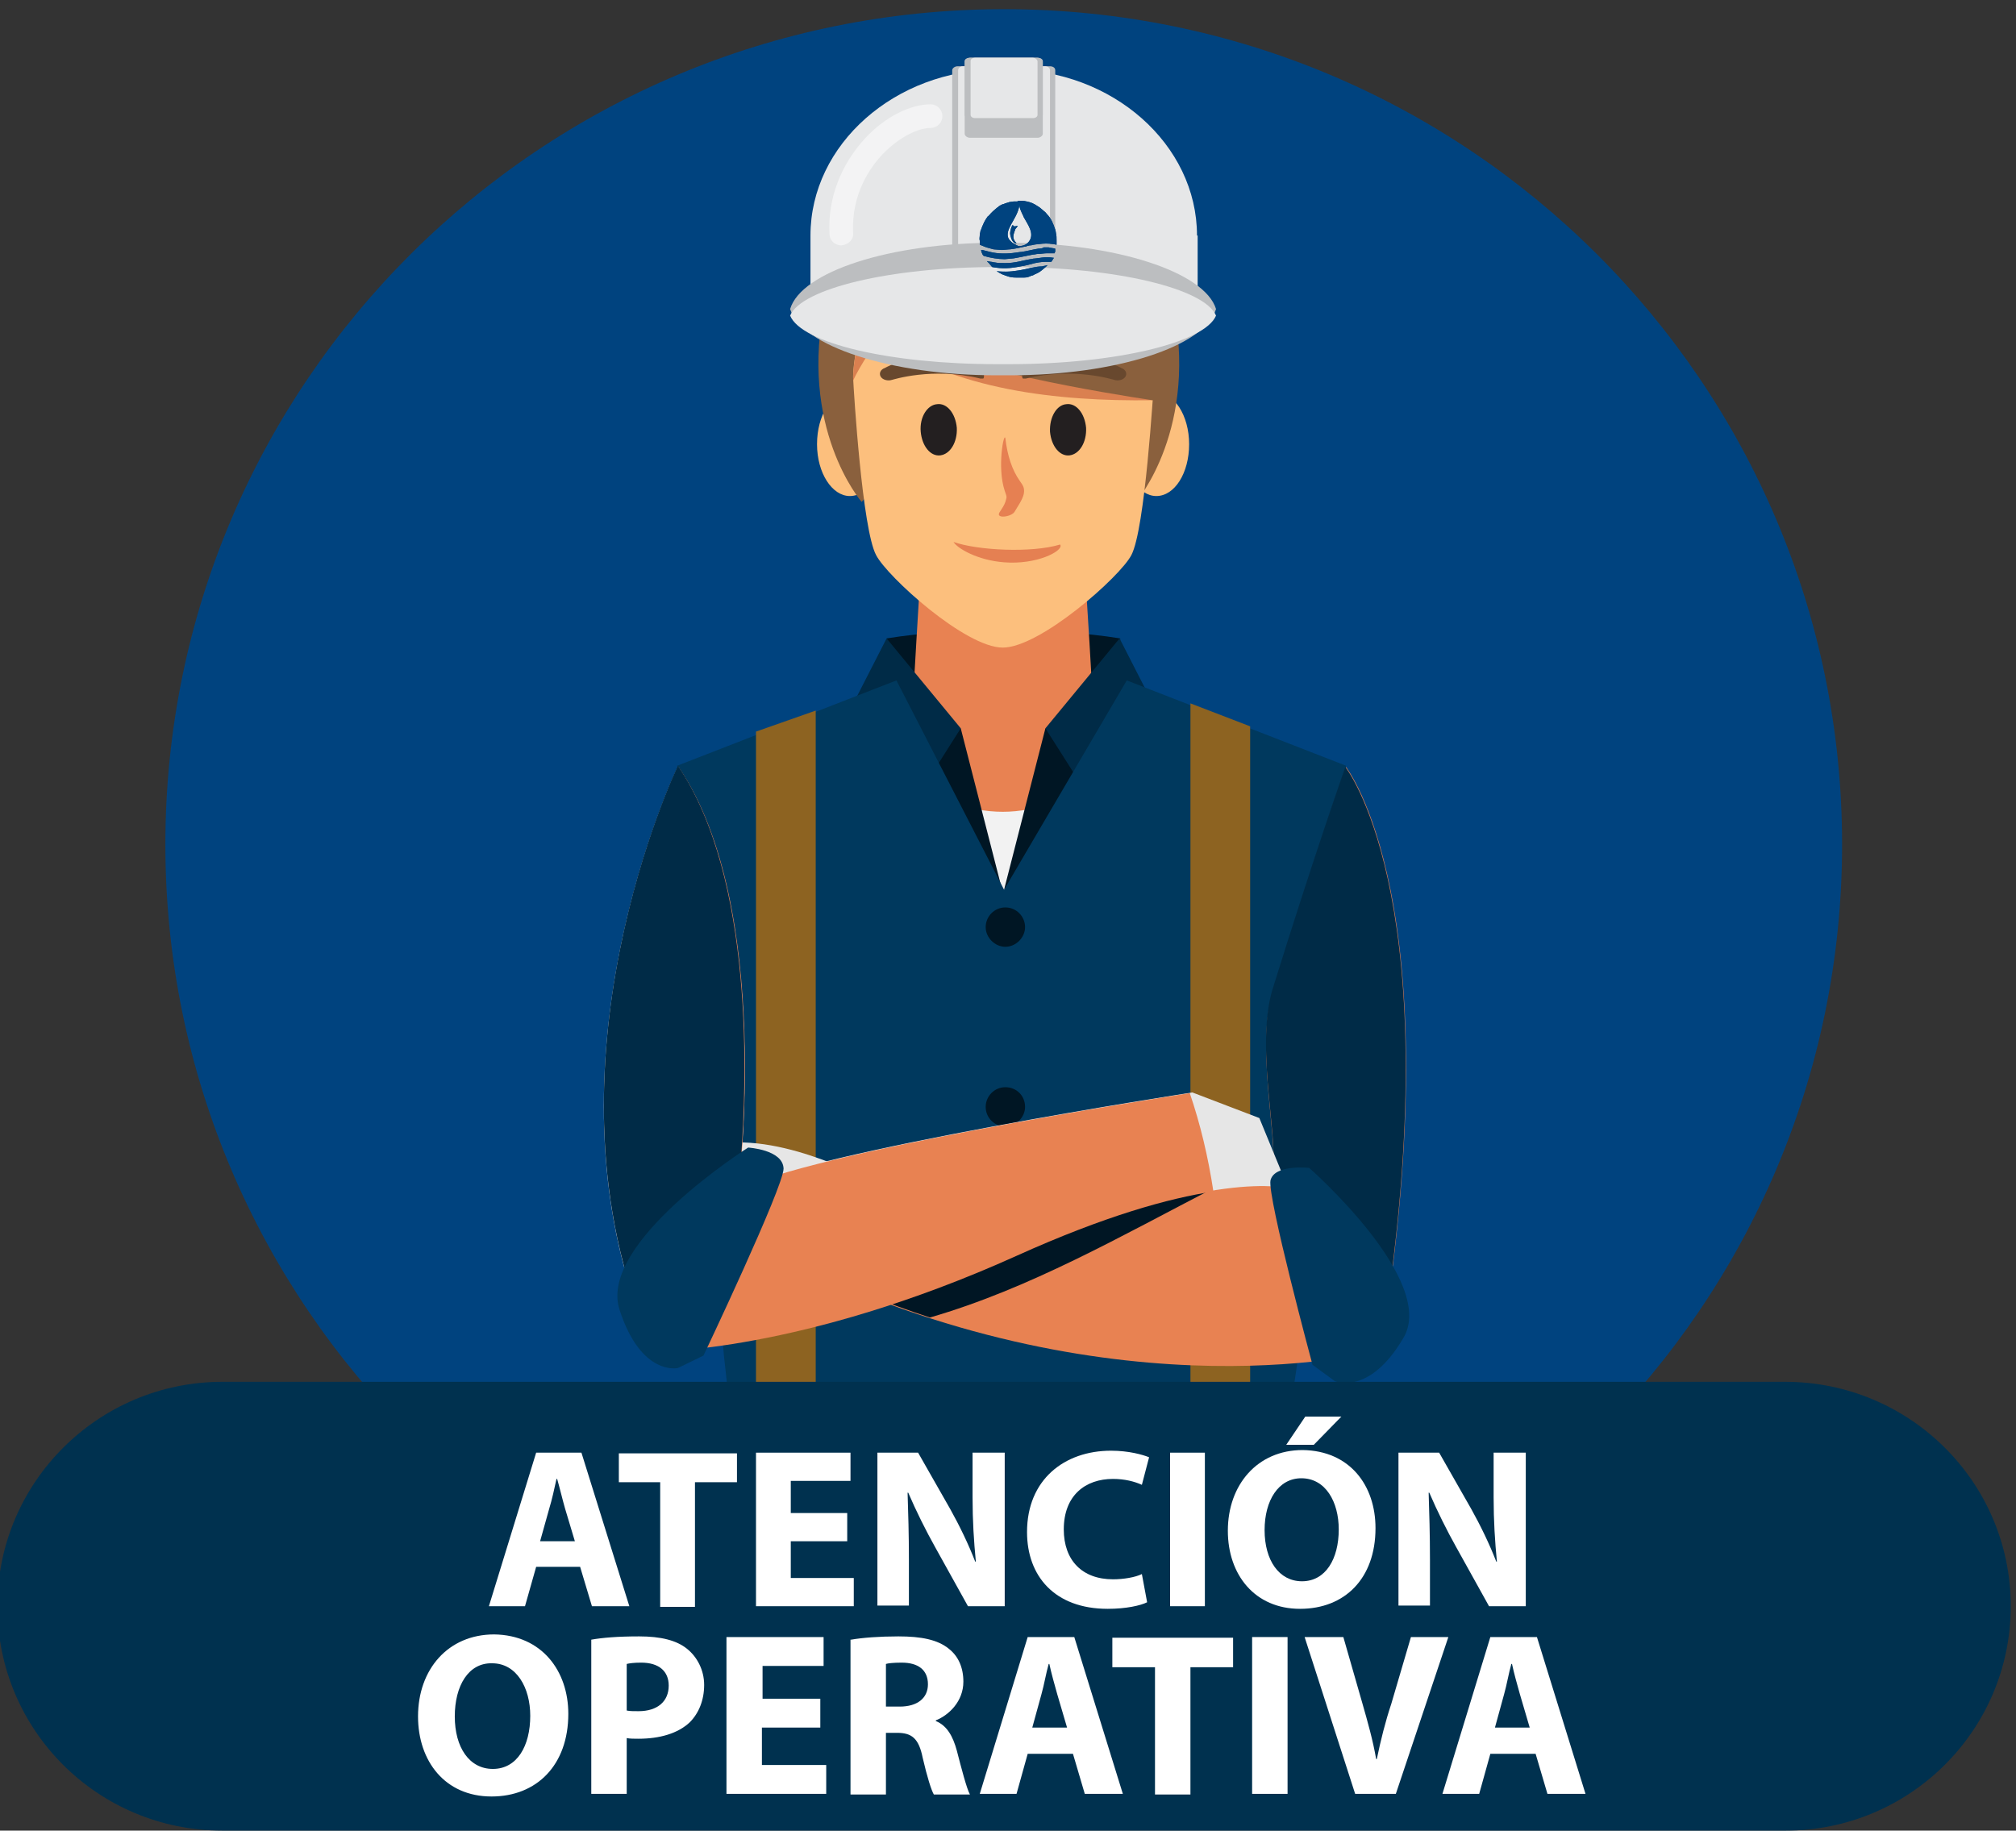 <?xml version="1.0" encoding="utf-8"?>
<!-- Generator: Adobe Illustrator 24.1.3, SVG Export Plug-In . SVG Version: 6.00 Build 0)  -->
<svg version="1.1" id="Capa_1" xmlns="http://www.w3.org/2000/svg" xmlns:xlink="http://www.w3.org/1999/xlink" x="0px" y="0px"
	 width="307.2px" height="279px" viewBox="0 0 307.2 279" style="enable-background:new 0 0 307.2 279;" xml:space="preserve">
<rect x="0" y="0" width="307.2" height="279" fill="#333333" stroke="none"/>
<style type="text/css">
	.st0{fill:#00437F;}
	.st1{fill:#F2F2F2;}
	.st2{fill:#001624;}
	.st3{fill:#E88252;}
	.st4{fill:#FCBF7D;}
	.st5{fill:#8A603D;}
	.st6{fill:#DA8050;}
	.st7{fill:#231F20;}
	.st8{fill:#9C7758;}
	.st9{fill:#68482E;}
	.st10{fill:#E68052;}
	.st11{fill:#E58052;}
	.st12{fill:#002B47;}
	.st13{fill:#00395E;}
	.st14{fill:#8D6321;}
	.st15{fill:#FBB03B;}
	.st16{fill:#BC842C;}
	.st17{fill:#BCBEC0;}
	.st18{fill:#858585;}
	.st19{fill:#4D4D4D;}
	.st20{fill:#E6E6E6;}
	.st21{fill:#E6E7E8;}
	.st22{opacity:0.5;}
	.st23{fill:#FFFFFF;}
	.st24{clip-path:url(#SVGID_4_);fill:#00437F;}
	.st25{clip-path:url(#SVGID_8_);fill:#00437F;}
	.st26{clip-path:url(#SVGID_11_);fill:#00437F;}
	.st27{clip-path:url(#SVGID_13_);fill:#00437F;}
	.st28{clip-path:url(#SVGID_15_);fill:#00437F;}
	.st29{fill:#00314F;}
	.st30{enable-background:new    ;}
</style>
<path class="st0" d="M280.7,128.7C280.7,199,223.5,256,153,256c-70.6,0-127.8-57-127.8-127.3S82.4,1.4,153,1.4
	C223.5,1.4,280.7,58.4,280.7,128.7z"/>
<g>
	<g>
		<g>
			<g>
				<rect x="114.9" y="117.9" class="st1" width="75.8" height="110.7"/>
			</g>
		</g>
		<g>
			<g>
				<path class="st2" d="M135.1,97.3c10.5-1.7,25-1.7,35.6,0c0,3.7-1.8,5.6-1.8,9.4c-10.5,0-21.1,0-31.6,0
					C137.1,102.9,135.1,101,135.1,97.3z"/>
			</g>
		</g>
		<g>
			<g>
				<path class="st3" d="M167.1,117.8c-7.9,7.9-20.7,7.9-28.6,0c0.7-12.9,1.5-26.5,2.4-40.7c7.9,0,15.9,0,23.8,0
					C165.6,91.2,166.5,104.9,167.1,117.8z"/>
			</g>
		</g>
		<g>
			<g>
				<g>
					<g>
						<g>
							<g>
								<path class="st4" d="M134.5,67.7c0,4.4-2.2,7.9-5,7.9c-2.7,0-5-3.5-5-7.9c0-4.4,2.2-7.9,5-7.9
									C132.3,59.8,134.5,63.3,134.5,67.7z"/>
							</g>
						</g>
						<g>
							<g>
								<path class="st4" d="M181.2,67.7c0,4.4-2.2,7.9-5,7.9c-2.7,0-5-3.5-5-7.9c0-4.4,2.2-7.9,5-7.9
									C178.9,59.8,181.2,63.3,181.2,67.7z"/>
							</g>
						</g>
					</g>
					<g>
						<g>
							<path class="st5" d="M125.8,45.7c-4.3,19.5,5.5,30.8,5.5,30.8s13.6-15.1,14.7-24.9c1.1-9.8-1.5-11.7-9-12.4
								C129.5,38.6,125.8,45.7,125.8,45.7z"/>
						</g>
					</g>
					<g>
						<g>
							<path class="st5" d="M178.6,45.7c4.3,19.5-5.5,30.8-5.5,30.8s-13.6-15.1-14.7-24.9c-1.1-9.8,1.5-11.7,9-12.4
								C174.8,38.6,178.6,45.7,178.6,45.7z"/>
						</g>
					</g>
					<g>
						<g>
							<path class="st4" d="M152.9,34.6c-21.5,0-22.8,20.2-22.9,22.6c0,0.1,0,0.3,0,0.4c0.1,2.2,1.4,23.1,3.5,27
								c1.7,3.3,13.6,14.1,19.3,14.1c5.7,0,17.9-10.8,19.6-14.1c2.1-4,3.3-24.8,3.5-27c0-0.1,0-0.3,0-0.4
								C175.7,54.8,174.4,34.6,152.9,34.6z"/>
						</g>
					</g>
					<g>
						<g>
							<path class="st6" d="M130,58c0.9-2,3.9-6.8,4.4-6.4c11,7.8,26.6,9.6,41.2,9.4c0.1-1.7,0.2-2.9,0.2-3.3c0-0.1,0-0.3,0-0.4
								c-0.1-2.4-1.4-22.6-22.9-22.6c-21.5,0-22.8,20.2-22.9,22.6c0,0.1,0,0.3,0,0.4C130,57.7,130,57.9,130,58z"/>
						</g>
					</g>
					<g>
						<g>
							<g>
								<g>
									<g>
										<g>
											<path class="st7" d="M142.8,61.6c1.5-0.2,2.8,1.4,3,3.6c0.1,2.2-1,4-2.5,4.2c-1.5,0.2-2.8-1.4-3-3.6
												C140.1,63.6,141.3,61.7,142.8,61.6z"/>
										</g>
									</g>
								</g>
							</g>
						</g>
						<g>
							<g>
								<g>
									<g>
										<g>
											<path class="st7" d="M162.5,61.6c1.5-0.2,2.8,1.4,3,3.6c0.1,2.2-1,4-2.5,4.2c-1.5,0.2-2.8-1.4-3-3.6
												C159.9,63.6,161,61.7,162.5,61.6z"/>
										</g>
									</g>
								</g>
							</g>
						</g>
					</g>
					<g>
						<g>
							<path class="st5" d="M129.6,39.6c0,0,3.7-16.4,21.2-14c36.3,5,25.5,35.5,25.5,35.5s-24.7-3.5-35.5-8.2
								C130.2,48.3,129.6,39.6,129.6,39.6z"/>
						</g>
					</g>
					<g>
						<g>
							<path class="st8" d="M160,34.6c-3.1-2.3-6.5-4.4-10.3-5.2c-6.4-1.3-9.9,1.6-12,6.8c11.4,3.8,24,4.9,34.5,10.9
								C169.1,42,165.2,38.4,160,34.6z"/>
						</g>
					</g>
					<g>
						<g>
							<g>
								<path class="st9" d="M170.9,56.1c-0.4-0.2-6.3-3.6-14.3-1.5c-0.6,0.1-1.1,3.1-0.7,3.1c0.1,0,0.3,0,0.4,0
									c7.4-1.8,13.4,0.2,13.5,0.2c0.6,0.2,1.4,0,1.7-0.5C171.8,56.9,171.5,56.3,170.9,56.1z"/>
							</g>
						</g>
						<g>
							<g>
								<path class="st9" d="M134.8,56.1c0.4-0.2,6.3-3.6,14.3-1.5c0.6,0.1,1.1,3.1,0.7,3.1c-0.1,0-0.3,0-0.4,0
									c-7.4-1.8-13.4,0.2-13.5,0.2c-0.6,0.2-1.4,0-1.7-0.5C133.9,56.9,134.2,56.3,134.8,56.1z"/>
							</g>
						</g>
					</g>
				</g>
			</g>
			<g>
				<g>
					<g>
						<g>
							<g>
								<g>
									<path class="st10" d="M153.1,74.8c0.4,1.1,0.3,0.9,0.1,1.7c-0.2,0.6-0.6,1.1-0.9,1.6c-0.6,1,1.8,0.7,2.3-0.1
										c0.4-0.7,1.2-1.8,1.4-2.7c0.2-1-0.2-1.4-0.6-2c-1.2-1.7-1.9-3.9-2.2-6.5C153,65.7,151.9,71.2,153.1,74.8z"/>
								</g>
							</g>
						</g>
					</g>
				</g>
			</g>
			<g>
				<g>
					<g>
						<g>
							<path class="st11" d="M153,85.7c5,0.4,8.9-1.7,8.6-2.6c0,0,0-0.1-0.1-0.1c-4.3,1.3-12.5,0.9-16.2-0.4
								C145.9,83.6,149,85.4,153,85.7z"/>
						</g>
					</g>
				</g>
			</g>
		</g>
		<g>
			<g>
				<g>
					<g>
						<polygon class="st2" points="146.4,111 152.7,135.6 137,115.1 						"/>
					</g>
				</g>
				<g>
					<g>
						<polygon class="st12" points="130.5,106.3 135.1,97.3 146.4,111 137.9,124.4 						"/>
					</g>
				</g>
			</g>
			<g>
				<g>
					<g>
						<polygon class="st2" points="159.3,111 153,135.6 168.7,115.1 						"/>
					</g>
				</g>
				<g>
					<g>
						<polygon class="st12" points="175.2,106.3 170.6,97.3 159.3,111 167.8,124.4 						"/>
					</g>
				</g>
			</g>
		</g>
		<g>
			<g>
				<g>
					<path class="st13" d="M181.4,274.7c4.3-0.6,8.3-2,12.4-3.2c0,0,0,0,0,0c-0.2-0.3-0.5-0.6-0.7-0.9c-4.5-6.8,4.9-64.8,4.9-64.8
						l7.1-89.1l-33.4-13L153,135.6l-16.4-31.9l-33.4,13l7.1,89.8c0,0,6.6,57.3,2.2,64.1c-0.2,0.3-0.4,0.6-0.7,0.9c0,0,0,0,0,0
						c4.1,1.2,8.1,2.6,12.4,3.2c4.1,0.6,8.3,0.7,12.5,0.8c-0.4,6.2,16.1-9.7,16.1-9.8c0,0,16.5,15.9,16.1,9.8
						C173.1,275.5,177.3,275.3,181.4,274.7z"/>
				</g>
			</g>
		</g>
		<g>
			<g>
				<g>
					<polygon class="st14" points="124.3,229.1 115.2,229.1 115.2,111.5 124.3,108.3 					"/>
				</g>
			</g>
			<g>
				<g>
					<polygon class="st14" points="190.5,229.1 181.4,229.1 181.4,107.2 190.5,110.7 					"/>
				</g>
			</g>
		</g>
		<g>
			<g>
				<g>
					<path class="st2" d="M153.2,138.3c-1.7,0-3,1.4-3,3s1.4,3,3,3s3-1.4,3-3S154.9,138.3,153.2,138.3z"/>
				</g>
			</g>
			<g>
				<g>
					<path class="st2" d="M153.2,165.7c-1.7,0-3,1.4-3,3c0,1.7,1.4,3,3,3s3-1.4,3-3C156.2,167,154.9,165.7,153.2,165.7z"/>
				</g>
			</g>
			<g>
				<g>
					<path class="st2" d="M153.2,193.1c-1.7,0-3,1.4-3,3c0,1.7,1.4,3,3,3s3-1.4,3-3C156.2,194.4,154.9,193.1,153.2,193.1z"/>
				</g>
			</g>
			<g>
				<g>
					<path class="st2" d="M153.2,220.5c-1.7,0-3,1.4-3,3c0,1.7,1.4,3,3,3s3-1.4,3-3C156.2,221.8,154.9,220.5,153.2,220.5z"/>
				</g>
			</g>
		</g>
		<g>
			<g>
				<g>
					<g>
						<g>
							<rect x="105.9" y="225.5" class="st15" width="30.5" height="29.2"/>
						</g>
					</g>
				</g>
				<g>
					<g>
						<g>
							
								<rect x="170.5" y="225.5" transform="matrix(-1 -1.224647e-16 1.224647e-16 -1 371.533 480.247)" class="st15" width="30.5" height="29.2"/>
						</g>
					</g>
				</g>
			</g>
			<g>
				<g>
					<g>
						<path class="st16" d="M163.7,253.6h-20.6c-3.1,0-5.6-2.5-5.6-5.6v-20.9c0-3.1,2.5-5.6,5.6-5.6h20.6c3.1,0,5.6,2.5,5.6,5.6V248
							C169.4,251.1,166.8,253.6,163.7,253.6z"/>
					</g>
				</g>
			</g>
			<g>
				<g>
					<g>
						<path class="st15" d="M162.1,248.6h-17.4c-2.6,0-4.7-2.1-4.7-4.7v-17.6c0-2.6,2.1-4.7,4.7-4.7h17.4c2.6,0,4.7,2.1,4.7,4.7
							v17.6C166.8,246.4,164.7,248.6,162.1,248.6z"/>
					</g>
				</g>
			</g>
			<g>
				<g>
					<g>
						<rect x="104.8" y="217" class="st16" width="97.3" height="10.2"/>
					</g>
				</g>
			</g>
			<g>
				<g>
					<g>
						<g>
							<rect x="105.9" y="232.7" class="st16" width="30.5" height="22"/>
						</g>
					</g>
				</g>
				<g>
					<g>
						<g>
							
								<rect x="170.4" y="232.7" transform="matrix(-1 -1.224647e-16 1.224647e-16 -1 371.406 487.436)" class="st16" width="30.5" height="22"/>
						</g>
					</g>
				</g>
			</g>
			<g>
				<g>
					<g>
						<path class="st17" d="M181,245L181,245l-0.1-19c0,0,0,0,0,0c0.3-0.2,0.7-0.5,0.9-0.7c0.9-0.9,1.5-2.2,1.5-3.6
							c0-1.8-1-3.4-2.4-4.3v3.3c0,0.7-0.3,1.4-0.8,1.9c-0.5,0.5-1.1,0.8-1.9,0.8c-1.5,0-2.7-1.2-2.7-2.7v-3.3
							c-0.3,0.2-0.6,0.5-0.9,0.7c-0.9,0.9-1.5,2.2-1.5,3.6c0,1.8,1,3.4,2.4,4.3c0,0,0,0,0,0v19h-0.1l-2.7,4.7l2.7,4.7h5.4l2.7-4.7
							L181,245z M179.9,252.5h-3.2l-1.6-2.8l1.6-2.8h3.2l1.6,2.8L179.9,252.5z"/>
					</g>
				</g>
			</g>
			<g>
				<g>
					<g>
						<g>
							
								<rect x="104.9" y="226.2" transform="matrix(1 -3.208622e-02 3.208622e-02 1 -7.244 3.612)" class="st17" width="8.1" height="2.6"/>
						</g>
					</g>
				</g>
				<g>
					<g>
						<g>
							<path class="st17" d="M113.5,219.8c-0.9,0-1.6,0.7-1.6,1.6V251c0,0.9,0.7,1.6,1.6,1.6c0.9,0,1.6-0.7,1.6-1.6l0-29.6
								C115,220.5,114.3,219.8,113.5,219.8z"/>
						</g>
					</g>
				</g>
				<g>
					<g>
						<g>
							<path class="st18" d="M118.5,227.9l-6.9-0.8l-7.2,0.8l0,3.4l0,4.5v34.2c0,1.6,1.3,2.9,2.9,2.9c1.6,0,2.9-1.3,2.9-2.9v-22.3
								l7.1-5.3v-2.4l-7.1,0v-4.2h8.4c1.5,0,2.7-1,2.7-2.3v-3.3C121.2,228.9,120,227.9,118.5,227.9z"/>
						</g>
					</g>
				</g>
				<g>
					<g>
						<g>
							<path class="st17" d="M115,222.2c-0.1-2.4-2.5-4.4-5.5-4.4c-3,0-5.5,2-5.5,4.4L115,222.2z"/>
						</g>
					</g>
				</g>
				<g>
					<g>
						<g>
							<path class="st17" d="M115.1,238.9l-3.5,0c-0.5,0-0.9-0.4-0.9-0.9l0,0c0-0.5,0.4-0.9,0.9-0.9h3.5c0.5,0,0.9,0.4,0.9,0.9l0,0
								C116,238.5,115.6,238.9,115.1,238.9z"/>
						</g>
					</g>
				</g>
			</g>
			<g>
				<g id="screwdriver_2_">
					<g>
						<g>
							<path class="st17" d="M122.5,220c0.2,3.8,0.4,7.8,0.7,12l0.1,1.6c0,0.5,0.4,0.9,0.9,0.9h0.6V250l-0.6,0.5l0.5,3.1h0.7h0.2
								h0.7l0.5-3.1l-0.6-0.5v-15.5h0.6c0.5,0,0.9-0.4,0.9-0.9l0.1-1.6c0.2-4.2,0.5-8.2,0.7-12c0-0.3-0.1-0.5-0.3-0.7
								c-0.7-0.7-1.5-1.1-2.4-1.1c-0.1,0-0.2,0-0.4,0c-0.1,0-0.2,0-0.4,0c-0.9,0.1-1.8,0.5-2.4,1.1
								C122.6,219.5,122.5,219.7,122.5,220z"/>
						</g>
					</g>
				</g>
				<g id="screwdriver_1_">
					<g>
						<g>
							<path class="st19" d="M122.5,220c0.2,3.8,0.4,7.8,0.7,12l0.1,1.6c0,0.5,0.4,0.9,0.9,0.9h0.6h1.4h0.6c0.5,0,0.9-0.4,0.9-0.9
								l0.1-1.6c0.2-4.2,0.5-8.2,0.7-12c0-0.3-0.1-0.5-0.3-0.7c-0.7-0.7-1.5-1.1-2.4-1.1c-0.1,0-0.2,0-0.4,0c-0.1,0-0.2,0-0.4,0
								c-0.9,0.1-1.8,0.5-2.4,1.1C122.6,219.5,122.5,219.7,122.5,220z"/>
						</g>
					</g>
				</g>
			</g>
			<g>
				<g>
					<g>
						<g>
							<rect x="114.1" y="236.2" class="st15" width="19.4" height="3.7"/>
						</g>
					</g>
				</g>
				<g>
					<g>
						<g>
							
								<rect x="173.3" y="236.2" transform="matrix(-1 -1.224647e-16 1.224647e-16 -1 366.005 476.039)" class="st15" width="19.4" height="3.7"/>
						</g>
					</g>
				</g>
			</g>
			<g>
				<g>
					<g>
						<g>
							<rect x="101.1" y="244.4" class="st15" width="14.5" height="3.8"/>
						</g>
					</g>
				</g>
				<g>
					<g>
						<g>
							<rect x="191.2" y="244.4" class="st15" width="14.5" height="3.8"/>
						</g>
					</g>
				</g>
			</g>
		</g>
		<g>
			<g>
				<g>
					<path class="st3" d="M205.1,116.9c0,0,16.4,20.6,5.3,88.9c0,0-39.1,10.6-88.7-12.8l12-12.3c0,0,56.4,1.4,59.4-0.5
						c3-1.9-2.3-19.3,0.9-29.3C200.4,130.2,205.1,116.9,205.1,116.9z"/>
				</g>
			</g>
			<g>
				<g>
					<path class="st12" d="M193.7,179.3c4.2,3.6,8,7.6,12,11.3c2.1,1.9,4.2,4,6,6.2c8.3-61.1-6.7-79.9-6.7-79.9s-4.7,13.3-11.1,33.9
						C191.1,160,195.3,175.4,193.7,179.3z"/>
				</g>
			</g>
			<g>
				<g>
					<path class="st2" d="M185.3,180.9c-16.2,0.6-51.5-0.3-51.5-0.3l-12,12.3c6.9,3.2,13.5,5.8,19.9,7.9
						C156.9,196.4,170.8,188.4,185.3,180.9z"/>
				</g>
			</g>
			<g>
				<g>
					<path class="st20" d="M133.8,180.6c0,0-14.1-8.1-24.6-6.2c-10.5,2,0,18.6,0,18.6l12.6-0.2L133.8,180.6z"/>
				</g>
			</g>
			<g>
				<g>
					<g>
						<path class="st20" d="M103.3,116.8c0,0-22.8,47.2-3.6,89.1c0,0,22.3,0.2,55.1-14.6c29.6-13.4,41.5-10.2,41.5-10.2l-4.4-10.7
							l-10.2-3.9c0,0-58.6,9-69.2,14.8C112.5,181.3,117.9,138.3,103.3,116.8z"/>
					</g>
				</g>
				<g>
					<g>
						<path class="st3" d="M181.3,166.6c-5,0.8-58.7,9.2-68.8,14.8c0,0,5.5-43.1-9.1-64.5c0,0-22.8,47.2-3.6,89.1
							c0,0,22.3,0.2,55.1-14.6c13.5-6.1,23.3-8.8,30-9.8C184.1,176.3,182.9,171.3,181.3,166.6z"/>
					</g>
				</g>
				<g>
					<g>
						<path class="st12" d="M112.9,176.7c0.9-11.7,2.1-42.7-9.6-60c0,0-22.3,46.2-4.2,87.8C102.7,194.7,106.8,185.2,112.9,176.7z"/>
					</g>
				</g>
			</g>
		</g>
		<g>
			<g>
				<path class="st13" d="M114,174.9c0,0-22.9,14.5-19.6,24.7c3.3,10.2,8.9,8.9,8.9,8.9l3.9-1.9c0,0,12.2-25.7,12.2-28.5
					C119.3,175.2,114,174.9,114,174.9z"/>
			</g>
		</g>
		<g>
			<g>
				<path class="st13" d="M199.5,178c0,0-5.3-0.6-5.9,1.9c-0.5,2.5,6.4,28.1,6.4,28.1l3.4,2.5c0,0,5.2,2.3,10.4-6.5
					C219.2,195.3,199.5,178,199.5,178z"/>
			</g>
		</g>
	</g>
	<g>
		<g>
			<g>
				<path class="st21" d="M182.4,35.9c0-13.9-12.9-25.3-28.6-25.3h-1.7c-15.7,0-28.6,11.4-28.6,25.3v10c0,0.9,0.1,1.8,0.2,2.7
					c1.5-12.7,57.1-12.7,58.6,0c0.1-0.9,0.2-1.8,0.2-2.7V35.9z"/>
			</g>
		</g>
		<g>
			<g>
				<path class="st17" d="M160,10.1h-14.1c-0.4,0-0.8,0.3-0.8,0.6V51c0,0.3,0.4,0.6,0.8,0.6H160c0.4,0,0.8-0.3,0.8-0.6V10.7
					C160.8,10.3,160.4,10.1,160,10.1z"/>
			</g>
		</g>
		<g>
			<g>
				<path class="st21" d="M159.3,10.1h-12.6c-0.4,0-0.7,0.3-0.7,0.6V51c0,0.3,0.3,0.6,0.7,0.6h12.6c0.4,0,0.7-0.3,0.7-0.6V10.7
					C160,10.3,159.6,10.1,159.3,10.1z"/>
			</g>
		</g>
		<g>
			<g>
				<path class="st17" d="M158.1,8.8h-10.3c-0.4,0-0.8,0.3-0.8,0.6v11c0,0.3,0.4,0.6,0.8,0.6h10.3c0.4,0,0.8-0.3,0.8-0.6v-11
					C158.9,9.1,158.5,8.8,158.1,8.8z"/>
			</g>
		</g>
		<g>
			<g>
				<path class="st17" d="M158.1,8.8h-10.3c-0.4,0-0.8,0.2-0.8,0.5v8.2c0,0.3,0.4,0.5,0.8,0.5h10.3c0.4,0,0.8-0.2,0.8-0.5V9.3
					C158.9,9,158.5,8.8,158.1,8.8z"/>
			</g>
		</g>
		<g>
			<g>
				<path class="st21" d="M157.4,8.8h-8.8c-0.4,0-0.7,0.2-0.7,0.5v8.2c0,0.3,0.3,0.5,0.7,0.5h8.8c0.4,0,0.7-0.2,0.7-0.5V9.3
					C158,9,157.7,8.8,157.4,8.8z"/>
			</g>
		</g>
		<g>
			<g>
				<path class="st17" d="M153.8,37h-1.9c-16.3,0-29.8,4.4-31.5,10.1c1.7,5.6,15.2,10.1,31.5,10.1h1.9c16.3,0,29.8-4.4,31.5-10.1
					C183.6,41.5,170.1,37,153.8,37z"/>
			</g>
		</g>
		<g>
			<g>
				<path class="st21" d="M153.8,40.7h-1.9c-16.3,0-29.8,3.3-31.5,7.4c1.7,4.2,15.2,7.4,31.5,7.4h1.9c16.3,0,29.8-3.3,31.5-7.4
					C183.6,44,170.1,40.7,153.8,40.7z"/>
			</g>
		</g>
		<g class="st22">
			<g>
				<g>
					<path class="st23" d="M128.2,37.4c-1,0-1.8-0.8-1.8-1.7c-0.3-5.4,1.7-10.6,5.5-14.7c3-3.2,6.8-5.1,9.9-5.1c1,0,1.8,0.8,1.8,1.8
						s-0.8,1.8-1.8,1.8c-1.7,0-4.6,1.2-7.3,4c-1.8,1.9-4.8,6-4.5,12C130.1,36.5,129.3,37.3,128.2,37.4
						C128.3,37.4,128.2,37.4,128.2,37.4z"/>
				</g>
			</g>
		</g>
	</g>
</g>
<g>
	<g>
		<g>
			<g>
				<g>
					<path id="SVGID_1_" class="st0" d="M158.8,40.6c-0.5,0-1.1,0.1-1.6,0.2c-1.2,0.3-2.7,0.6-3.9,0.6c-0.2,0-1.2,0-1.4-0.1
						c0,0.1,0.8,0.5,0.8,0.5c0.8,0.3,1.2,0.5,2.1,0.5c0.4,0,0.9,0,1.3,0c0.4,0,0.7-0.1,1.1-0.3c0.2,0,0.3-0.1,0.5-0.2
						c0.7-0.3,0.8-0.4,1.4-0.9c0.1-0.1,0.5-0.4,0.5-0.5C159.4,40.5,159.1,40.5,158.8,40.6"/>
				</g>
				<g>
					<g>
						<defs>
							<path id="SVGID_2_" d="M158.8,40.6c-0.5,0-1.1,0.1-1.6,0.2c-1.2,0.3-2.7,0.6-3.9,0.6c-0.2,0-1.2,0-1.4-0.1
								c0,0.1,0.8,0.5,0.8,0.5c0.8,0.3,1.2,0.5,2.1,0.5c0.4,0,0.9,0,1.3,0c0.4,0,0.7-0.1,1.1-0.3c0.2,0,0.3-0.1,0.5-0.2
								c0.7-0.3,0.8-0.4,1.4-0.9c0.1-0.1,0.5-0.4,0.5-0.5C159.4,40.5,159.1,40.5,158.8,40.6"/>
						</defs>
						<clipPath id="SVGID_4_">
							<use xlink:href="#SVGID_2_"  style="overflow:visible;"/>
						</clipPath>
						<polygon class="st24" points="156.7,36.7 160.6,41.7 155,46.2 151.1,41.3 						"/>
					</g>
				</g>
			</g>
		</g>
	</g>
	<g>
		<g>
			<g>
				<g>
					<path id="SVGID_3_" class="st0" d="M157.7,39.4c-0.3,0-0.5,0.1-0.7,0.1c-1.2,0.2-2.3,0.6-3.8,0.6c-0.6,0-1.1,0-1.6-0.1
						c-0.2,0-0.4-0.1-0.6-0.1l-0.6-0.1c0,0,0,0.1,0.1,0.1c0,0,0,0.1,0.1,0.1l0.5,0.6c0.1,0.1,0,0,0.1,0.1c1.6,0.3,2.8,0.2,4.3-0.1
						c0.7-0.1,1.5-0.3,2.2-0.5c1-0.2,1.3-0.2,2.3-0.2c0.1,0,0.1,0,0.2,0c0.1-0.1,0.3-0.5,0.4-0.6c-0.1,0-0.6-0.1-0.9-0.1
						C158.8,39.2,158.7,39.3,157.7,39.4"/>
				</g>
				<g>
					<g>
						<defs>
							<path id="SVGID_6_" d="M157.7,39.4c-0.3,0-0.5,0.1-0.7,0.1c-1.2,0.2-2.3,0.6-3.8,0.6c-0.6,0-1.1,0-1.6-0.1
								c-0.2,0-0.4-0.1-0.6-0.1l-0.6-0.1c0,0,0,0.1,0.1,0.1c0,0,0,0.1,0.1,0.1l0.5,0.6c0.1,0.1,0,0,0.1,0.1c1.6,0.3,2.8,0.2,4.3-0.1
								c0.7-0.1,1.5-0.3,2.2-0.5c1-0.2,1.3-0.2,2.3-0.2c0.1,0,0.1,0,0.2,0c0.1-0.1,0.3-0.5,0.4-0.6c-0.1,0-0.6-0.1-0.9-0.1
								C158.8,39.2,158.7,39.3,157.7,39.4"/>
						</defs>
						<clipPath id="SVGID_8_">
							<use xlink:href="#SVGID_6_"  style="overflow:visible;"/>
						</clipPath>
						<polygon class="st25" points="156.6,34.2 161.4,40.3 154.4,46 149.5,39.9 						"/>
					</g>
				</g>
			</g>
		</g>
	</g>
	<g>
		<g>
			<g>
				<g>
					<path id="SVGID_5_" class="st0" d="M155,37.4c-0.1,0-0.1,0-0.2-0.1c-0.5-0.2-0.8-0.5-1.1-0.9c-0.7-1.4,1.2-2.9,1.6-4.9l0-0.3
						c0.1,0.4,0.1,0.6,0.3,1c0.1,0.3,0.3,0.6,0.4,0.9c0.6,1.1,1.7,2.5,0.8,3.7c-0.3,0.4-0.8,0.7-1.5,0.7
						C155.2,37.5,155.1,37.5,155,37.4 M155.1,30.7c-0.1,0-0.2,0-0.4,0c0,0-0.1,0-0.1,0c-0.1,0-0.1,0-0.1,0c-0.1,0-0.6,0.1-0.7,0.1
						c-0.2,0.1-0.4,0.1-0.6,0.2c-0.1,0-0.2,0.1-0.3,0.1c-0.1,0-0.2,0.1-0.3,0.1l-0.5,0.3c0,0,0,0,0,0.1c0,0-0.1,0-0.1,0
						c-0.2,0.2-0.5,0.4-0.7,0.6c0,0,0,0-0.1,0.1l-0.3,0.3c0,0.1-0.1,0.1-0.2,0.2c0,0.1-0.1,0.1-0.2,0.2c-0.5,0.7-0.6,1-0.9,1.7
						c0,0.1-0.1,0.2-0.1,0.3c0,0-0.1,0.2-0.1,0.2c0,0.2-0.1,0.4-0.1,0.6c0,0.3-0.1,0.6,0,0.9l0,0.6l1,0.4c0.4,0.1,0.7,0.2,1.1,0.3
						c0.3,0,1,0.1,1.3,0.1l1.1-0.1c0,0,0.1,0,0.1,0c0.3,0,1.8-0.3,2.2-0.4c0.1,0,0.2,0,0.4-0.1s0.2,0,0.4-0.1c0.1,0,0.2,0,0.2,0
						c0.3-0.1,1-0.2,1.2-0.2c0.8-0.1,1.3-0.1,2.2,0l0.5,0.1c0-0.1,0-0.4,0-0.6c0-0.6,0-0.7-0.1-1.2c0-0.2-0.1-0.4-0.1-0.5
						c-0.3-0.9-0.6-1.7-1.3-2.4c-0.1-0.1-0.2-0.3-0.4-0.4c0,0,0,0-0.1-0.1c-0.1-0.1-0.5-0.4-0.6-0.5c-0.2-0.1-0.6-0.4-0.8-0.5
						c-0.1,0-0.3-0.2-0.5-0.2c-0.1-0.1-1.1-0.3-1.3-0.3c-0.1,0-0.1,0-0.2,0c-0.1,0-0.1,0-0.2,0c-0.2,0-0.3,0-0.4,0
						C155.3,30.7,155.2,30.7,155.1,30.7"/>
				</g>
				<g>
					<g>
						<defs>
							<path id="SVGID_10_" d="M155,37.4c-0.1,0-0.1,0-0.2-0.1c-0.5-0.2-0.8-0.5-1.1-0.9c-0.7-1.4,1.2-2.9,1.6-4.9l0-0.3
								c0.1,0.4,0.1,0.6,0.3,1c0.1,0.3,0.3,0.6,0.4,0.9c0.6,1.1,1.7,2.5,0.8,3.7c-0.3,0.4-0.8,0.7-1.5,0.7
								C155.2,37.5,155.1,37.5,155,37.4 M155.1,30.7c-0.1,0-0.2,0-0.4,0c0,0-0.1,0-0.1,0c-0.1,0-0.1,0-0.1,0c-0.1,0-0.6,0.1-0.7,0.1
								c-0.2,0.1-0.4,0.1-0.6,0.2c-0.1,0-0.2,0.1-0.3,0.1c-0.1,0-0.2,0.1-0.3,0.1l-0.5,0.3c0,0,0,0,0,0.1c0,0-0.1,0-0.1,0
								c-0.2,0.2-0.5,0.4-0.7,0.6c0,0,0,0-0.1,0.1l-0.3,0.3c0,0.1-0.1,0.1-0.2,0.2c0,0.1-0.1,0.1-0.2,0.2c-0.5,0.7-0.6,1-0.9,1.7
								c0,0.1-0.1,0.2-0.1,0.3c0,0-0.1,0.2-0.1,0.2c0,0.2-0.1,0.4-0.1,0.6c0,0.3-0.1,0.6,0,0.9l0,0.6l1,0.4c0.4,0.1,0.7,0.2,1.1,0.3
								c0.3,0,1,0.1,1.3,0.1l1.1-0.1c0,0,0.1,0,0.1,0c0.3,0,1.8-0.3,2.2-0.4c0.1,0,0.2,0,0.4-0.1s0.2,0,0.4-0.1c0.1,0,0.2,0,0.2,0
								c0.3-0.1,1-0.2,1.2-0.2c0.8-0.1,1.3-0.1,2.2,0l0.5,0.1c0-0.1,0-0.4,0-0.6c0-0.6,0-0.7-0.1-1.2c0-0.2-0.1-0.4-0.1-0.5
								c-0.3-0.9-0.6-1.7-1.3-2.4c-0.1-0.1-0.2-0.3-0.4-0.4c0,0,0,0-0.1-0.1c-0.1-0.1-0.5-0.4-0.6-0.5c-0.2-0.1-0.6-0.4-0.8-0.5
								c-0.1,0-0.3-0.2-0.5-0.2c-0.1-0.1-1.1-0.3-1.3-0.3c-0.1,0-0.1,0-0.2,0c-0.1,0-0.1,0-0.2,0c-0.2,0-0.3,0-0.4,0
								C155.3,30.7,155.2,30.7,155.1,30.7"/>
						</defs>
						<clipPath id="SVGID_11_">
							<use xlink:href="#SVGID_10_"  style="overflow:visible;"/>
						</clipPath>
						<polygon class="st26" points="156.6,24.8 165,35.2 154.1,44 145.7,33.6 						"/>
					</g>
				</g>
			</g>
		</g>
	</g>
	<g>
		<g>
			<g>
				<g>
					<path id="SVGID_7_" class="st0" d="M158.2,37.9c-0.7,0.1-1.8,0.4-2.6,0.5c-0.1,0-0.1,0-0.1,0c-0.1,0-0.6,0.1-0.7,0.1
						c-1.3,0.2-2.7,0.2-3.9-0.1c-0.4-0.1-0.8-0.2-1.2-0.3c0,0-0.1,0-0.2,0c0,0.2,0.2,0.7,0.3,0.8c0,0,0,0,0.1,0.1
						c1,0.3,2.2,0.5,3.2,0.5l1.1-0.1c0.4,0,2.6-0.5,3.2-0.6c0.3,0,0.5-0.1,0.8-0.1c0.4,0,0.9-0.1,1.3-0.1c0.1,0,0.2,0,0.2,0l0.6,0
						c0.1,0,0.1,0,0.2,0c0.1,0,0.1,0,0.2,0c0-0.1,0.1-0.2,0.1-0.3c0-0.1,0-0.1,0-0.2c0-0.1,0-0.1,0-0.2c-0.3-0.1-0.7-0.1-1-0.2
						c-0.4,0-0.4,0-0.8,0l0,0C159.1,37.8,158.5,37.9,158.2,37.9"/>
				</g>
				<g>
					<g>
						<defs>
							<path id="SVGID_12_" d="M158.2,37.9c-0.7,0.1-1.8,0.4-2.6,0.5c-0.1,0-0.1,0-0.1,0c-0.1,0-0.6,0.1-0.7,0.1
								c-1.3,0.2-2.7,0.2-3.9-0.1c-0.4-0.1-0.8-0.2-1.2-0.3c0,0-0.1,0-0.2,0c0,0.2,0.2,0.7,0.3,0.8c0,0,0,0,0.1,0.1
								c1,0.3,2.2,0.5,3.2,0.5l1.1-0.1c0.4,0,2.6-0.5,3.2-0.6c0.3,0,0.5-0.1,0.8-0.1c0.4,0,0.9-0.1,1.3-0.1c0.1,0,0.2,0,0.2,0l0.6,0
								c0.1,0,0.1,0,0.2,0c0.1,0,0.1,0,0.2,0c0-0.1,0.1-0.2,0.1-0.3c0-0.1,0-0.1,0-0.2c0-0.1,0-0.1,0-0.2c-0.3-0.1-0.7-0.1-1-0.2
								c-0.4,0-0.4,0-0.8,0l0,0C159.1,37.8,158.5,37.9,158.2,37.9"/>
						</defs>
						<clipPath id="SVGID_13_">
							<use xlink:href="#SVGID_12_"  style="overflow:visible;"/>
						</clipPath>
						<polygon class="st27" points="156.6,32.2 162,38.9 154.2,45.2 148.8,38.5 						"/>
					</g>
				</g>
			</g>
		</g>
	</g>
	<g>
		<g>
			<g>
				<g>
					<path id="SVGID_9_" class="st0" d="M154,35.1c-0.1,0.3-0.1,0.6,0,0.9c0.1,0.5,0.4,1.1,0.9,1.1c-0.1-0.2-0.2-0.2-0.4-0.6
						c-0.2-0.5,0-1,0.2-1.5c0-0.1,0.1-0.2,0.2-0.3l0.2-0.3c-0.1,0-0.3,0.1-0.5,0.1s-0.2-0.2-0.3-0.2C154.2,34.4,154,34.9,154,35.1"
						/>
				</g>
				<g>
					<g>
						<defs>
							<path id="SVGID_14_" d="M154,35.1c-0.1,0.3-0.1,0.6,0,0.9c0.1,0.5,0.4,1.1,0.9,1.1c-0.1-0.2-0.2-0.2-0.4-0.6
								c-0.2-0.5,0-1,0.2-1.5c0-0.1,0.1-0.2,0.2-0.3l0.2-0.3c-0.1,0-0.3,0.1-0.5,0.1s-0.2-0.2-0.3-0.2C154.2,34.4,154,34.9,154,35.1
								"/>
						</defs>
						<clipPath id="SVGID_15_">
							<use xlink:href="#SVGID_14_"  style="overflow:visible;"/>
						</clipPath>
						<polygon class="st28" points="154.6,33.8 156.4,36 154.3,37.7 152.5,35.4 						"/>
					</g>
				</g>
			</g>
		</g>
	</g>
</g>
<path class="st29" d="M306.4,244.8c0,18.9-15.4,34.2-34.3,34.2H33.9c-19,0-34.3-15.3-34.3-34.2l0,0c0-18.9,15.4-34.2,34.3-34.2H272
	C291,210.6,306.4,225.9,306.4,244.8L306.4,244.8z"/>
<g class="st30">
	<path class="st23" d="M81.7,238.8l-1.7,6h-5.5l7.2-23.4h6.9l7.3,23.4h-5.7l-1.8-6H81.7z M87.6,234.9l-1.5-5
		c-0.4-1.4-0.8-3.1-1.2-4.5h-0.1c-0.3,1.4-0.7,3.2-1.1,4.5l-1.4,5H87.6z"/>
	<path class="st23" d="M100.6,225.9h-6.3v-4.4h18v4.4h-6.4v19h-5.3C100.6,244.9,100.6,225.9,100.6,225.9z"/>
	<path class="st23" d="M129.1,234.9h-8.6v5.6h9.6v4.3h-14.9v-23.4h14.4v4.3h-9.1v4.9h8.6V234.9z"/>
	<path class="st23" d="M133.7,244.8v-23.4h6.2l4.9,8.6c1.4,2.5,2.8,5.4,3.8,8h0.1c-0.3-3.1-0.5-6.2-0.5-9.8v-6.8h4.9v23.4h-5.6l-5-9
		c-1.4-2.5-2.9-5.5-4.1-8.3h-0.1c0.1,3.1,0.2,6.4,0.2,10.2v7h-4.8V244.8z"/>
	<path class="st23" d="M174.8,244.2c-1,0.5-3.2,1-6,1c-8.1,0-12.3-5-12.3-11.7c0-8,5.7-12.4,12.8-12.4c2.7,0,4.8,0.6,5.8,1l-1.1,4.2
		c-1.1-0.5-2.6-0.9-4.4-0.9c-4.2,0-7.5,2.5-7.5,7.7c0,4.7,2.8,7.6,7.5,7.6c1.6,0,3.4-0.3,4.4-0.8L174.8,244.2z"/>
	<path class="st23" d="M183.6,221.4v23.4h-5.3v-23.4H183.6z"/>
	<path class="st23" d="M209.6,232.9c0,7.7-4.7,12.3-11.5,12.3c-6.9,0-11-5.2-11-11.9c0-7,4.5-12.3,11.4-12.3
		C205.7,221.1,209.6,226.4,209.6,232.9z M192.7,233.2c0,4.6,2.2,7.8,5.7,7.8c3.6,0,5.6-3.4,5.6-7.9c0-4.2-2-7.8-5.7-7.8
		C194.8,225.3,192.7,228.7,192.7,233.2z M204.4,215.9l-4.2,4.3H196l2.9-4.3H204.4z"/>
	<path class="st23" d="M213.1,244.8v-23.4h6.2l4.9,8.6c1.4,2.5,2.8,5.4,3.8,8h0.1c-0.3-3.1-0.5-6.2-0.5-9.8v-6.8h4.9v23.4h-5.6l-5-9
		c-1.4-2.5-2.9-5.5-4.1-8.3h-0.1c0.1,3.1,0.2,6.4,0.2,10.2v7h-4.8V244.8z"/>
</g>
<g>
	<path class="st23" d="M86.6,261.2c0,7.8-4.8,12.6-11.7,12.6c-7.1,0-11.2-5.4-11.2-12.2c0-7.2,4.6-12.5,11.6-12.5
		C82.6,249.2,86.6,254.7,86.6,261.2z M69.3,261.6c0,4.7,2.2,8,5.8,8c3.7,0,5.7-3.5,5.7-8.1c0-4.3-2.1-8-5.8-8
		C71.4,253.4,69.3,256.9,69.3,261.6z"/>
	<path class="st23" d="M90.1,249.9c1.7-0.3,4-0.5,7.3-0.5c3.3,0,5.7,0.6,7.3,1.9c1.5,1.2,2.6,3.2,2.6,5.5c0,2.3-0.8,4.3-2.2,5.7
		c-1.8,1.7-4.6,2.5-7.8,2.5c-0.7,0-1.3,0-1.8-0.1v8.5h-5.4V249.9z M95.5,260.7c0.5,0.1,1,0.1,1.8,0.1c2.9,0,4.6-1.5,4.6-3.9
		c0-2.2-1.5-3.5-4.2-3.5c-1.1,0-1.8,0.1-2.2,0.2V260.7z"/>
	<path class="st23" d="M124.9,263.3h-8.8v5.7h9.8v4.4h-15.2v-23.9h14.8v4.4h-9.3v5h8.8V263.3z"/>
	<path class="st23" d="M129.7,249.9c1.7-0.3,4.3-0.5,7.2-0.5c3.5,0,6,0.5,7.7,1.9c1.4,1.1,2.2,2.8,2.2,5c0,3-2.2,5.1-4.2,5.9v0.1
		c1.7,0.7,2.6,2.3,3.2,4.5c0.7,2.7,1.5,5.8,2,6.7h-5.5c-0.4-0.7-1-2.6-1.7-5.6c-0.6-3-1.7-3.8-3.9-3.8H135v9.4h-5.4V249.9z
		 M135,260.1h2.1c2.7,0,4.3-1.3,4.3-3.4c0-2.2-1.5-3.3-4-3.3c-1.3,0-2.1,0.1-2.4,0.2V260.1z"/>
	<path class="st23" d="M156.6,267.3l-1.7,6.1h-5.6l7.3-23.9h7.1l7.4,23.9h-5.8l-1.8-6.1H156.6z M162.6,263.3l-1.5-5.1
		c-0.4-1.4-0.9-3.2-1.2-4.6h-0.1c-0.4,1.4-0.7,3.2-1.1,4.6l-1.4,5.1H162.6z"/>
	<path class="st23" d="M175.9,254.1h-6.4v-4.5h18.4v4.5h-6.5v19.4h-5.4V254.1z"/>
	<path class="st23" d="M196.2,249.5v23.9h-5.4v-23.9H196.2z"/>
	<path class="st23" d="M206.5,273.4l-7.7-23.9h5.9l2.9,10.1c0.8,2.8,1.6,5.6,2.1,8.5h0.1c0.6-2.9,1.3-5.7,2.2-8.4l3-10.2h5.7
		l-8,23.9H206.5z"/>
	<path class="st23" d="M227.1,267.3l-1.7,6.1h-5.6l7.3-23.9h7.1l7.4,23.9h-5.8l-1.8-6.1H227.1z M233.1,263.3l-1.5-5.1
		c-0.4-1.4-0.9-3.2-1.2-4.6h-0.1c-0.4,1.4-0.7,3.2-1.1,4.6l-1.4,5.1H233.1z"/>
</g>
</svg>
